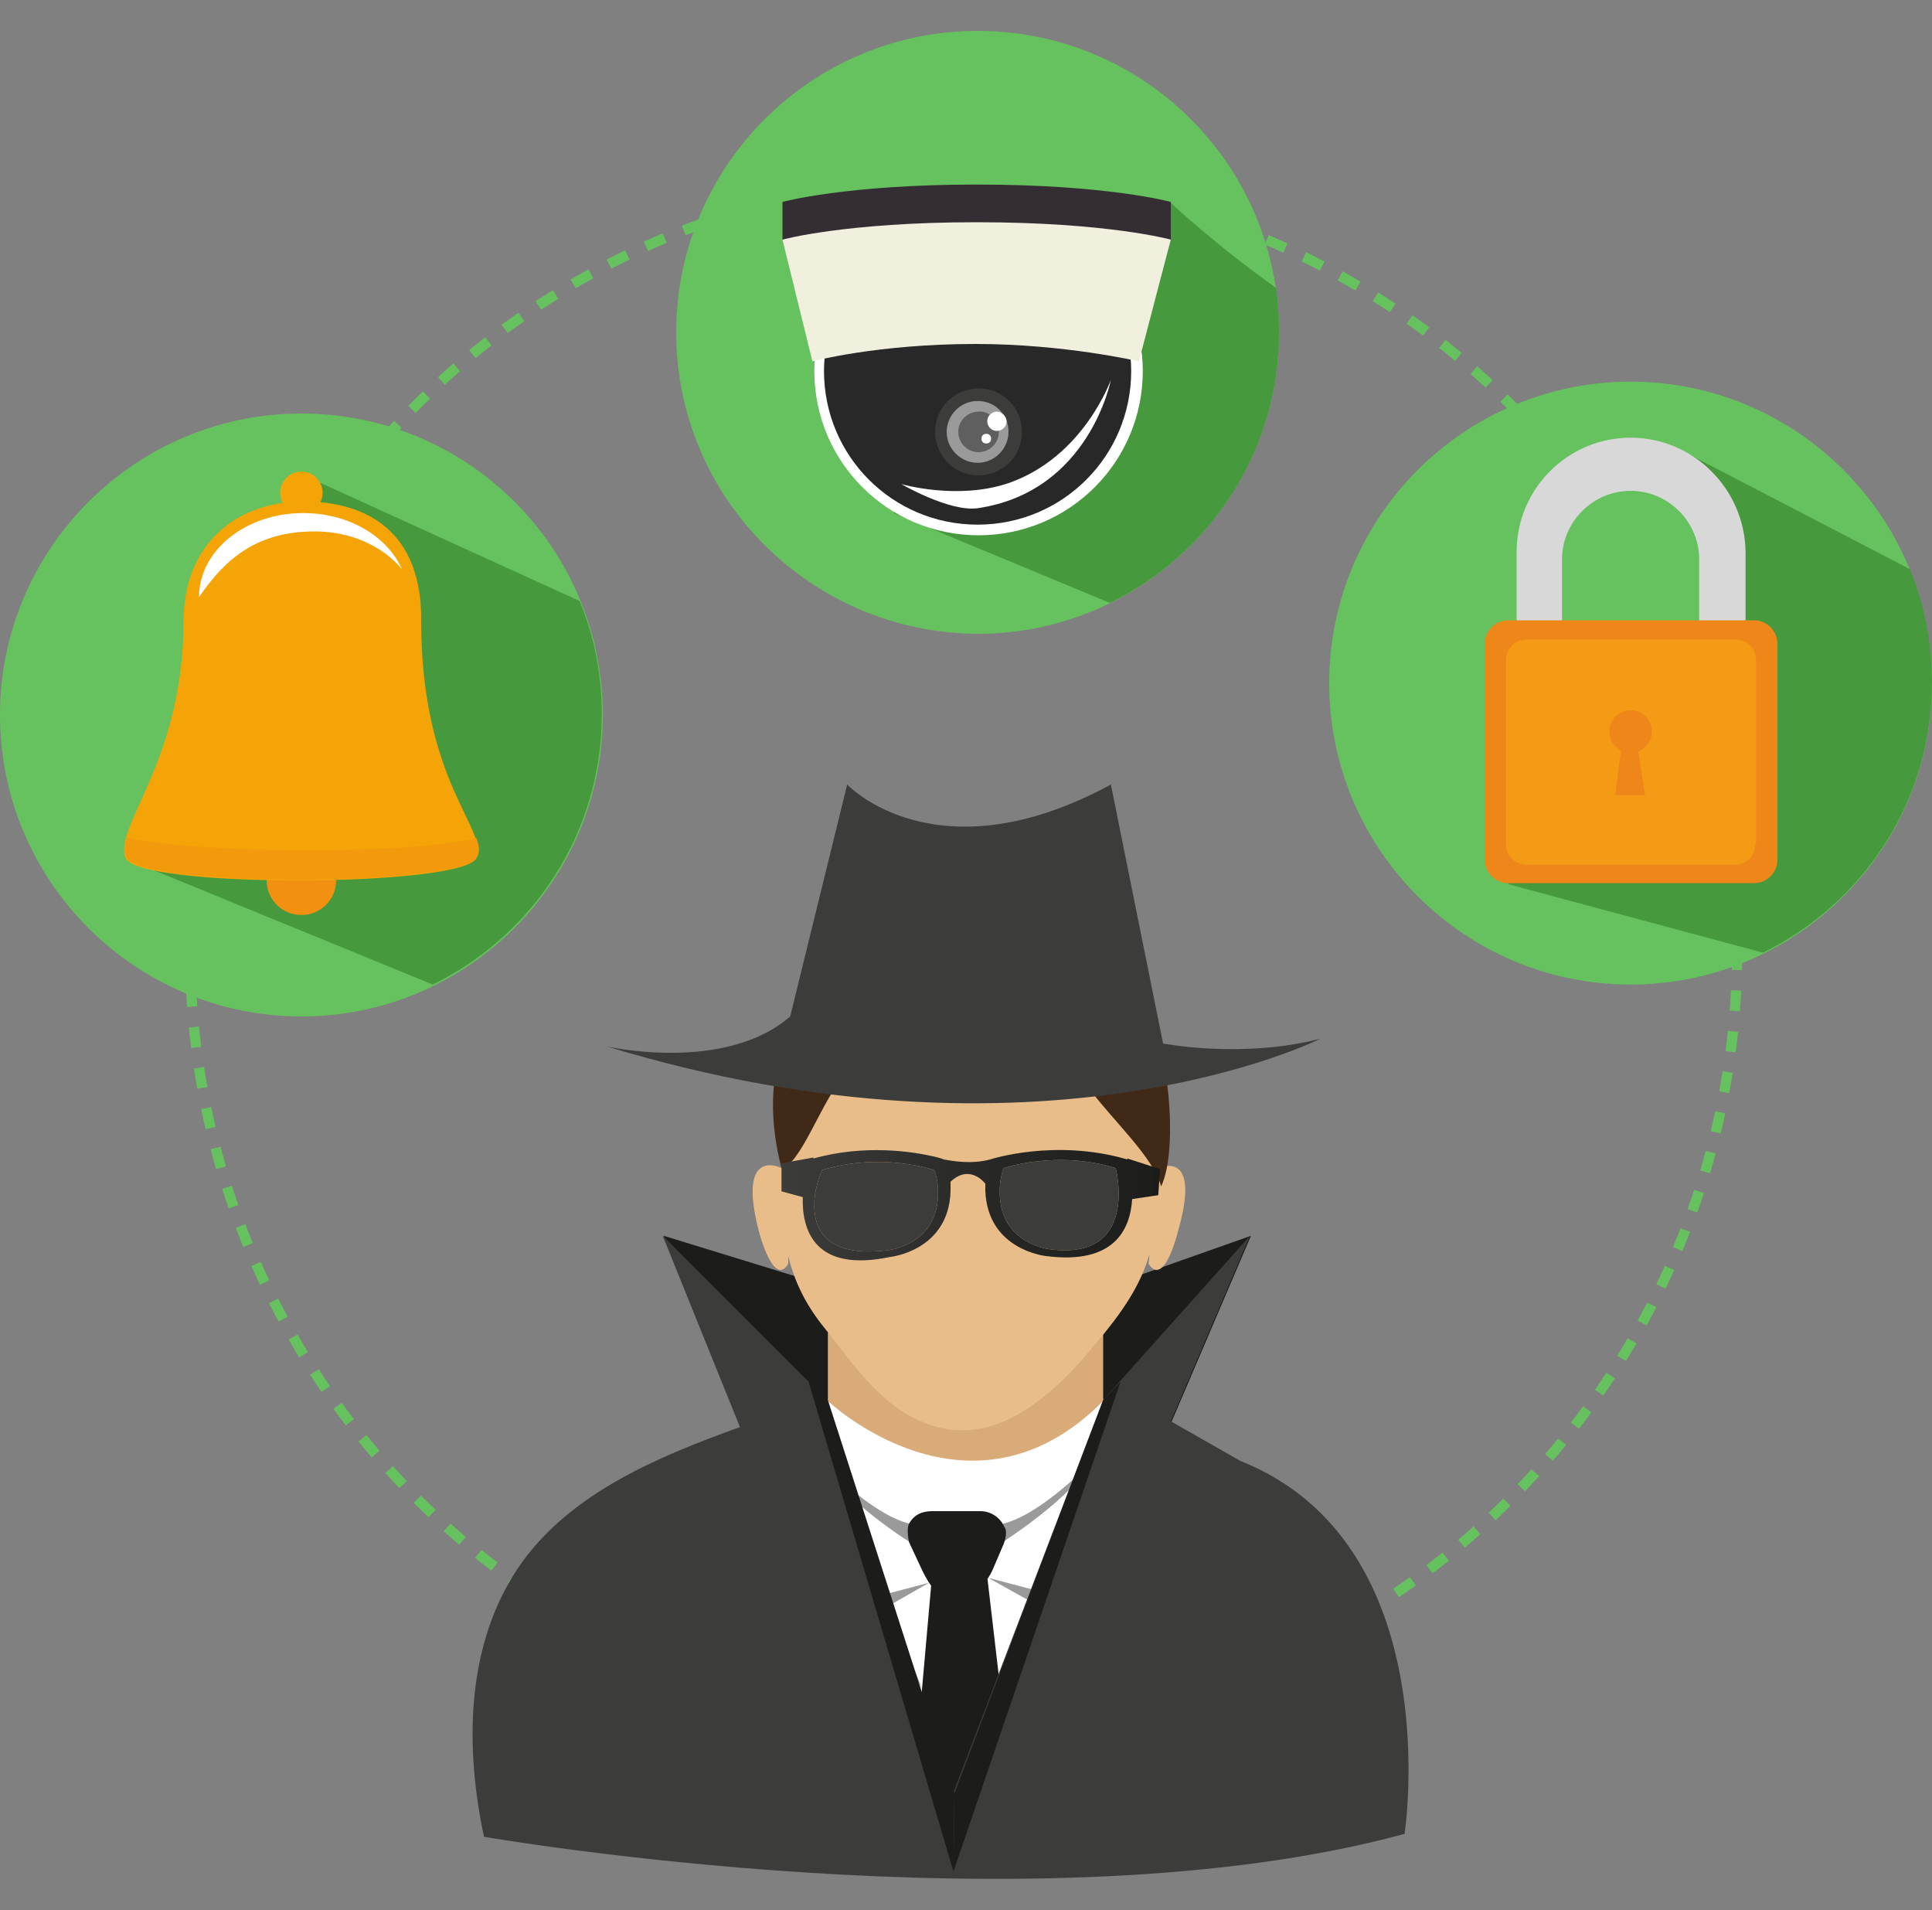 <?xml version="1.0" encoding="utf-8"?>
<!-- Generator: Adobe Illustrator 24.1.2, SVG Export Plug-In . SVG Version: 6.00 Build 0)  -->
<svg version="1.1" id="レイヤー_1" xmlns="http://www.w3.org/2000/svg" xmlns:xlink="http://www.w3.org/1999/xlink" x="0px"
	 y="0px" viewBox="0 0 200 197.7" style="enable-background:new 0 0 200 197.7;" xml:space="preserve">
<rect x="0" y="0" width="200" height="197.7" fill="#808080" stroke="none"/>
<style type="text/css">
	.st0{fill:none;stroke:#66C25E;stroke-width:1.061;stroke-miterlimit:10;stroke-dasharray:2.122;}
	.st1{fill:#66C25E;}
	.st2{fill:#46993C;}
	.st3{fill:#F19011;}
	.st4{fill:#F5A408;}
	.st5{fill:#F3990C;}
	.st6{fill:#FFFFFF;}
	.st7{fill:#D8D8D8;}
	.st8{fill:#EF861A;}
	.st9{fill:#F49A15;}
	.st10{fill:#282828;}
	.st11{fill:#352D34;}
	.st12{fill:#F1EFDE;}
	.st13{fill:#3C3C3A;}
	.st14{fill:#9A9A9A;}
	.st15{fill:#605F5F;}
	.st16{fill:#1C1C1A;}
	.st17{fill:#D9AB79;}
	.st18{fill:#E8BD89;}
	.st19{fill:#412917;}
	.st20{fill:url(#SVGID_1_);}
</style>
<g>
	<g>
		
			<ellipse transform="matrix(8.445093e-02 -0.996 0.996 8.445093e-02 -6.774 189.57)" class="st0" cx="99.8" cy="98.5" rx="80.1" ry="80.1"/>
		<g>
			<g>
				<path class="st1" d="M62.4,74c0,17.2-14,31.2-31.2,31.2C14,105.2,0,91.2,0,74c0-17.2,14-31.2,31.2-31.2
					C48.4,42.8,62.4,56.7,62.4,74z"/>
			</g>
			<g>
				<path class="st2" d="M16,90.1l28.8,11.8c10.4-5.1,17.5-15.7,17.5-28c0-4.1-0.8-8.1-2.3-11.7l-27-12.3L16,90.1z"/>
			</g>
		</g>
		<g>
			<path class="st3" d="M34.8,91.1c0,2-1.6,3.6-3.6,3.6c-2,0-3.6-1.6-3.6-3.6c0-2,1.6-3.6,3.6-3.6C33.2,87.4,34.8,89.1,34.8,91.1z"
				/>
			<path class="st4" d="M31.4,51.9c-6.8,0-12.4,4.3-12.4,12.4c0,14.5-7.3,21.3-6,24.5c1.3,3.2,35.1,3,36.3,0c1.3-3-5.7-7.8-5.7-24.5
				C43.7,55.2,38.2,51.9,31.4,51.9z"/>
			<path class="st5" d="M13.1,86.7c-0.2,0.8-0.3,1.5,0,2c1.3,3.2,35.1,3,36.3,0c0.3-0.6,0.2-1.2-0.1-2c0,0-4,1.3-17.4,1.3
				C18.5,88,13.1,86.7,13.1,86.7z"/>
			<path class="st4" d="M33.4,51c0,1.2-1,2.2-2.2,2.2c-1.2,0-2.2-1-2.2-2.2c0-1.2,1-2.2,2.2-2.2C32.4,48.8,33.4,49.8,33.4,51z"/>
			<path class="st6" d="M32.6,55c3.7,0,7,1.5,9,3.9c-1.5-3.4-5.5-5.8-10.2-5.8c-6,0-10.8,3.9-10.8,8.7C23.4,57.7,26.7,55,32.6,55z"
				/>
		</g>
		<g>
			<g>
				<path class="st1" d="M200,70.7c0,17.2-14,31.2-31.2,31.2c-17.2,0-31.2-14-31.2-31.2c0-17.2,14-31.2,31.2-31.2
					C186,39.5,200,53.5,200,70.7z"/>
			</g>
			<g>
				<path class="st2" d="M156.1,91.5l26.4,7.1c10.4-5.1,17.5-15.7,17.5-28c0-4.1-0.8-8.1-2.3-11.7l-22.9-11.9l3.2,19.3L156.1,91.5z"
					/>
			</g>
		</g>
		<g>
			<path class="st7" d="M168.8,45.3c-6.5,0-11.8,5.3-11.8,11.8v14.1h23.7V57.1C180.6,50.6,175.3,45.3,168.8,45.3z M175.9,66.4h-14.2
				v-8.5c0-3.9,3.2-7.1,7.1-7.1c3.9,0,7.1,3.2,7.1,7.1V66.4z"/>
			<path class="st8" d="M184,89c0,1.3-1.1,2.4-2.4,2.4h-25.5c-1.3,0-2.4-1.1-2.4-2.4V66.6c0-1.3,1.1-2.4,2.4-2.4h25.5
				c1.3,0,2.4,1.1,2.4,2.4V89z"/>
			<path class="st9" d="M181.7,87.4c0,1.1-0.9,2.1-2.1,2.1H158c-1.1,0-2.1-0.9-2.1-2.1V68.3c0-1.1,0.9-2.1,2.1-2.1h21.7
				c1.1,0,2.1,0.9,2.1,2.1V87.4z"/>
			<path class="st8" d="M171,75.7c0-1.2-1-2.2-2.2-2.2c-1.2,0-2.2,1-2.2,2.2c0,0.9,0.5,1.6,1.2,2l-0.6,4.6h3.1l-0.7-4.5
				C170.5,77.3,171,76.6,171,75.7z"/>
		</g>
		<g>
			<g>
				<path class="st1" d="M132.4,34.4c0,17.2-14,31.2-31.2,31.2C84,65.5,70,51.6,70,34.4c0-17.2,14-31.2,31.2-31.2
					C118.4,3.2,132.4,17.1,132.4,34.4z"/>
			</g>
			<g>
				<path class="st2" d="M92.5,53.1l22.4,9.3c10.4-5.1,17.5-15.7,17.5-28c0-1.6-0.1-3.1-0.3-4.6c-6.2-4.4-10.9-8.8-10.9-8.8
					L92.5,53.1z"/>
			</g>
		</g>
		<g>
			<path class="st6" d="M118.3,38.4c0,9.4-7.6,17-17,17s-17-7.6-17-17c0-9.4,7.6-12.5,17-12.5S118.3,29,118.3,38.4z"/>
			<path class="st10" d="M117.1,38.4c0,8.8-7.1,15.9-15.9,15.9c-8.8,0-15.9-7.1-15.9-15.9c0-8.8,7.1-11.3,15.9-11.3
				C110,27.1,117.1,29.7,117.1,38.4z"/>
			<path class="st6" d="M104.4,50c-5.3,1.8-11.1,0.1-11.1,0.1s5,2.9,7.9,2.5c11.6-1.7,13.8-13.3,13.8-13.3S112.2,47.3,104.4,50z"/>
			<path class="st11" d="M121.2,24.8c0,0-10.9,6.8-20.1,6.8c-10.2,0-20.1-6.8-20.1-6.8v-3.9c0,0,6.5-1.8,20.1-1.8
				c13.6,0,20.1,1.8,20.1,1.8V24.8z"/>
			<path class="st12" d="M117.9,37.4c0,0-7.7-1.8-16.9-1.8c-10.2,0-16.9,1.8-16.9,1.8L81,24.8c0,0,6.5-1.8,20.1-1.8
				c13.6,0,20.1,1.8,20.1,1.8L117.9,37.4z"/>
			<path class="st13" d="M105.8,44.7c0,2.5-2,4.5-4.5,4.5s-4.5-2-4.5-4.5c0-2.5,2-4.5,4.5-4.5S105.8,42.2,105.8,44.7z"/>
			<path class="st14" d="M104.4,44.7c0,1.7-1.4,3.2-3.2,3.2c-1.7,0-3.2-1.4-3.2-3.2c0-1.7,1.4-3.2,3.2-3.2
				C103,41.5,104.4,42.9,104.4,44.7z"/>
			<path class="st15" d="M103.4,44.7c0,1.2-1,2.1-2.1,2.1c-1.2,0-2.1-1-2.1-2.1c0-1.2,1-2.1,2.1-2.1
				C102.4,42.5,103.4,43.5,103.4,44.7z"/>
			<path class="st6" d="M104.2,43.6c0,0.6-0.5,1-1,1c-0.6,0-1-0.5-1-1c0-0.6,0.5-1,1-1C103.7,42.6,104.2,43.1,104.2,43.6z"/>
			<path class="st6" d="M102.6,45.4c0,0.3-0.2,0.5-0.5,0.5c-0.3,0-0.5-0.2-0.5-0.5c0-0.3,0.2-0.5,0.5-0.5
				C102.4,44.9,102.6,45.1,102.6,45.4z"/>
		</g>
		<g>
			<polygon class="st16" points="68.7,127.9 90.5,134.6 98.8,185.6 98.8,194.1 76.7,147.8 			"/>
			<polygon class="st16" points="129.5,127.9 121.3,147.1 98.8,194.1 98.8,185.6 108,135.5 			"/>
			<g>
				<path class="st16" d="M85.7,144.9c-0.8,0.5-2.6,1.7-3.2,2.1c-2.7,1.6-5.6,3.1-8.6,4.2c-8.1,3-12.3,5.3-17.1,13.2
					c-4.7,7.6-4.7,17.1-2.9,25.6c0,0,54.6,9.5,90.5-0.3c0,0,4.3-28.5-16.2-36.7c0,0-13.2-2.4-14-8.1
					C114.2,144.9,85.7,144.9,85.7,144.9z"/>
				<path class="st6" d="M85.7,144.9c0,0-4.7,3-6.2,3.8l19.6,45.4l19.6-44.3c0,0-3.9-2.8-4.2-3.9c-0.3-1.1-0.3-1.1-0.3-1.1
					S101.1,155.1,85.7,144.9z"/>
				<path class="st17" d="M85.7,137.9v7.1c0,0,14.7,13.9,28.5,0v-7.1H85.7z"/>
				<path class="st16" d="M95.1,159.9c0,0-0.3-1.2,0-1.9c0.5-0.9,1.3-1.3,2.4-1.3"/>
				<path class="st14" d="M84.8,151.1c0,0,5.4,5.7,9.4,6.6l0,1.9C94.1,159.6,87.1,155.1,84.8,151.1z"/>
				<path class="st14" d="M113.2,151.1c0,0-5.4,5.7-9.4,6.6l0,1.9C103.8,159.6,110.9,155.1,113.2,151.1z"/>
				<polygon class="st14" points="96.2,163.8 90.5,165.3 95.5,174.9 92,166.2 				"/>
				<polygon class="st14" points="102.3,163.3 108,164.8 103.1,174.4 106.6,165.7 				"/>
				<path class="st16" d="M103.9,159.8l-1.2,2.8c-0.9,1.8-2.2,2.7-3.7,2.7h-0.5c-1.5,0-2.3-1.3-3-2.7l-1.4-3c0,0-0.3-1.3,0-1.9
					c0.5-0.9,1.3-1.3,2.4-1.3h5c1.1,0,2.1,0.7,2.5,1.7C104.1,158.1,104.3,158.8,103.9,159.8z"/>
				<polygon class="st16" points="96.5,162.9 95.2,177.6 96.3,187.6 99.1,194.2 102.1,187.4 103.8,176.9 102.2,163.2 				"/>
				<path class="st18" d="M119.9,120.9c-0.7-13.7-7.8-23.3-19.5-23.3c-11.8,0-19,9.4-19.5,23.3c-0.8-0.4-4.5-1.6-2.3,6.7
					c0,0,1.5,5.7,3,3.2l0-0.8c0.6,2.5,1.7,4.8,3.4,7c3,3.7,5.7,8,10.1,10c5.2,2.4,9.7,0.3,13.5-2.9c1.8-1.5,3.4-3.3,4.8-5
					c2.7-3.2,4.6-5.9,5.6-9.3l-0.1,1c1.6,2.5,3-3.2,3-3.2C124.2,119.7,120.9,120.5,119.9,120.9z"/>
				<path class="st19" d="M93.4,107.2c1.3-1.7,6-3.3,8.1-2.2c3.1,1.7,1.3,6.1,5.4,5.9c1.5-0.1,0.7-2.5,3-2c0.8,0.2,2.7,3.5,3.2,4.2
					c1.9,2.6,6.4,6.8,7.1,9.7c1.9-4.1,0.6-14.9-1.5-18.9c-4-7.6-9.6-8.4-17.2-9.2c-1.1-3.9-9.3-5.3-12.7-5c2.8-0.1,5.2,1.9,7.1,3.7
					c-3.6,0.2-5.5,0.4-8.3,2.7c1.6,0,3.3,0,4.9,0c0,0-16.4,6.2-11.6,24.8c1.9-0.2,4.3-7.2,6.2-9.1c2.3-2.3,5.8-3.1,8-5.1L93.4,107.2
					z"/>
				<g>
					<linearGradient id="SVGID_1_" gradientUnits="userSpaceOnUse" x1="80.993" y1="124.906" x2="120.112" y2="124.906">
						<stop  offset="0" style="stop-color:#3C3C3A"/>
						<stop  offset="0.564" style="stop-color:#272725"/>
						<stop  offset="1" style="stop-color:#1C1C1A"/>
					</linearGradient>
					<path class="st20" d="M120.1,121l-3.4-1.1l0,0.1c-7.5-2.2-14.2,0-14.2,0c0,0,0,0,0,0c-1.9,0.5-3.7,0.2-4.8,0
						c-0.2-0.1-0.6-0.2-1-0.3c0,0,0,0,0,0c0,0,0,0,0,0c-2.2-0.5-7.1-1.3-12.5,0.2l0-0.1l-3.3,0.6v2.9l2.2,0.6
						c-0.1,3.5,1.3,7.8,9,6.2c0,0,6.1-0.6,6.3-6.8c0,0,0-0.4,0-1c1.7-1.6,3.1-0.4,3.6,0.2c0,0.4,0,0.7,0,0.7
						c0.2,6.2,6.3,6.8,6.3,6.8c7,0.9,8.7-2.7,8.9-5.9l2.7-0.4L120.1,121z M97.1,123.8c-0.2,5.1-5.2,5.6-5.2,5.6
						c-6.5,0.8-7.7-2.3-7.6-4.9l0,0l0-0.2c0.1-1.7,0.8-3.2,0.8-3.2c6.2-1.9,11.6,0,11.6,0C97.2,122.2,97.1,123.8,97.1,123.8z
						 M108.7,129.3c0,0-5-0.5-5.2-5.6c0,0-0.1-1.6,0.4-2.8c0,0,5.5-1.9,11.6,0C115.5,120.9,118,130.5,108.7,129.3z"/>
					<path class="st13" d="M97.1,123.8c-0.2,5.1-5.2,5.6-5.2,5.6c-6.5,0.8-7.7-2.3-7.6-4.9l0,0l0-0.2c0.1-1.7,0.8-3.2,0.8-3.2
						c6.2-1.9,11.6,0,11.6,0C97.2,122.2,97.1,123.8,97.1,123.8z"/>
					<path class="st13" d="M108.7,129.3c0,0-5-0.5-5.2-5.6c0,0-0.1-1.6,0.4-2.8c0,0,5.5-1.9,11.6,0
						C115.5,120.9,118,130.5,108.7,129.3z"/>
				</g>
			</g>
			<path class="st13" d="M87.7,81.2c0,0,9.2,9.8,27.3,0l5.4,26.8c0,0,8.2,1.6,16.3-0.5c0,0-28.8,14.5-73.9,0.8c0,0,12.2,2.8,19-3.1
				L87.7,81.2z"/>
			<path class="st13" d="M114.2,144.9l15.2-17l-8.2,19.2l7.2,4.1c21.6,8.6,17,38.6,17,38.6c-37.8,10.3-95.3,0.3-95.3,0.3
				c-1.9-9-1.9-19,3-27c5.1-8.3,14.9-12.3,23.5-15.4l-8-19.8l17,17l13.1,40.6L114.2,144.9z"/>
			<polygon class="st16" points="85.7,144.9 83.7,143 98.7,193.7 98.8,185.6 			"/>
			<polygon class="st16" points="114.2,144.9 116,143 98.7,193.7 98.8,185.6 			"/>
		</g>
	</g>
</g>
</svg>
